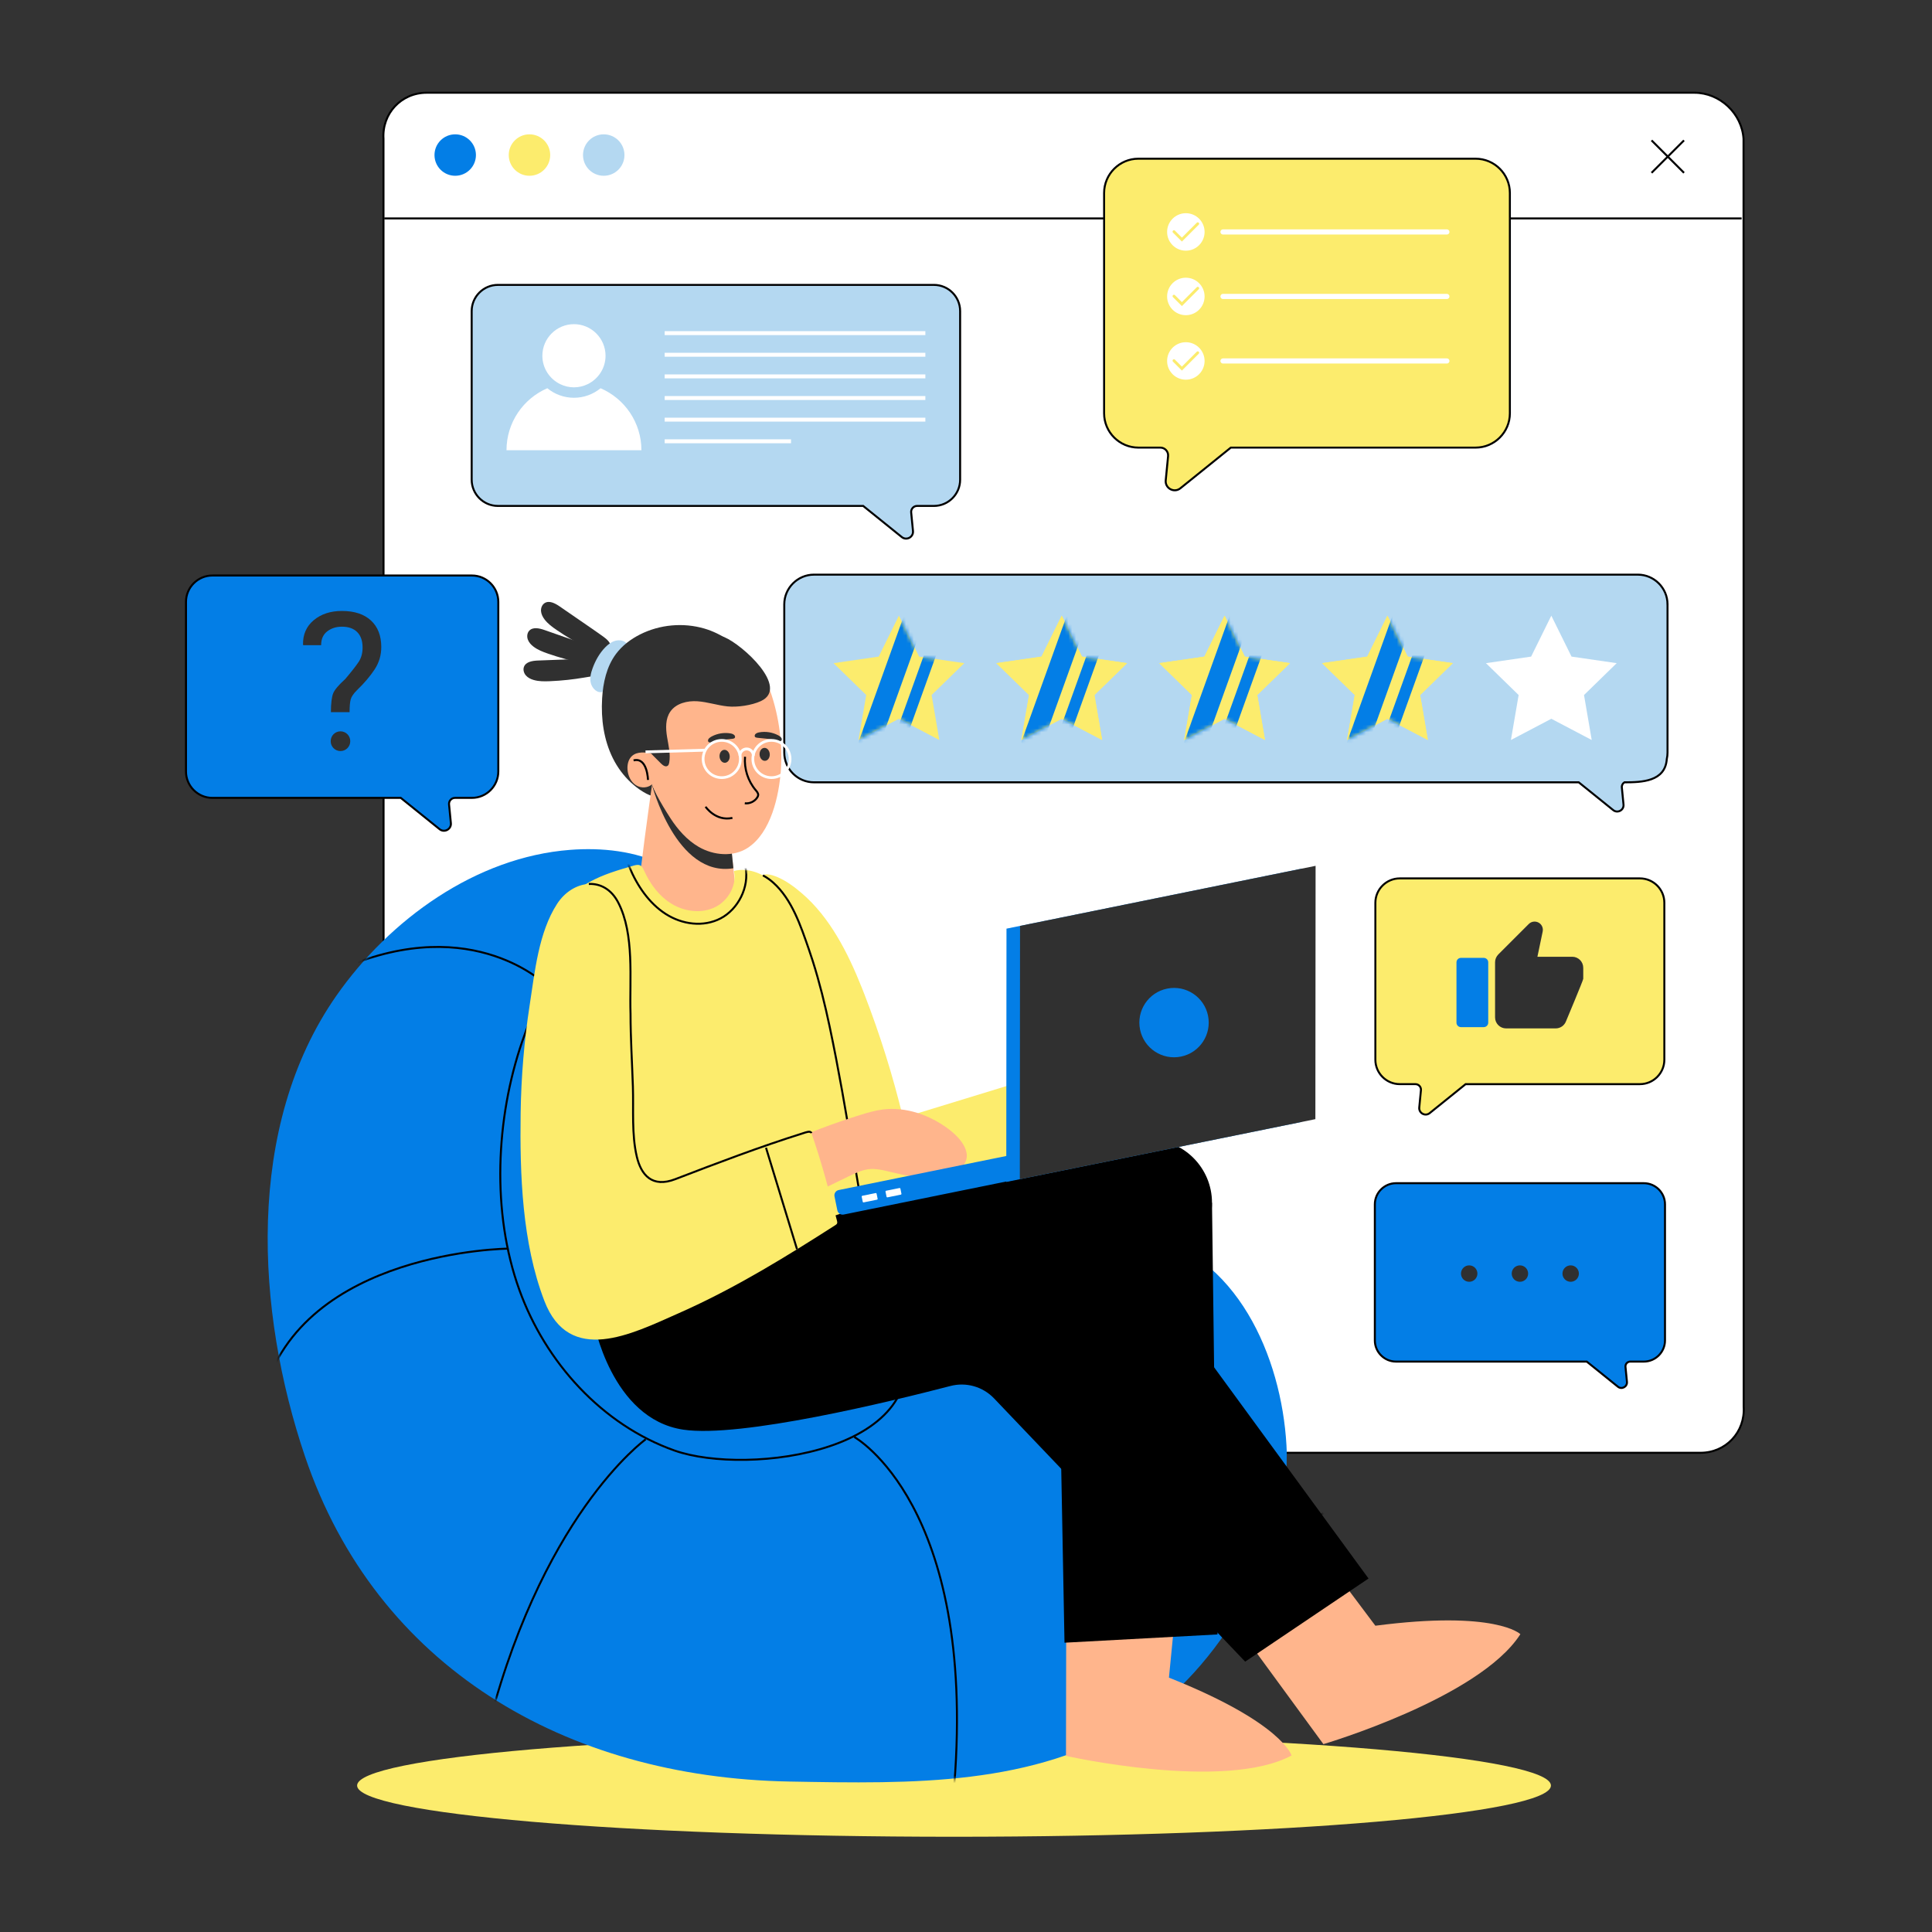 <svg width="500" height="500" viewBox="0 0 500 500" fill="none" xmlns="http://www.w3.org/2000/svg">
<rect x="0" y="0" width="500" height="500" fill="#333333" stroke="none"/>
<path d="M440.094 375.979H111.977C105.415 375.979 99.703 370.611 99.285 364.048L99.247 35.931C98.829 29.369 103.855 24 110.418 24H438.535C445.097 24 450.808 29.369 451.226 35.931L451.265 364.048C451.683 370.61 446.656 375.979 440.094 375.979Z" fill="white" stroke="black" stroke-width="0.516" stroke-miterlimit="10"/>
<path d="M99.445 56.528H450.731" stroke="black" stroke-width="0.516" stroke-miterlimit="10"/>
<path d="M427.418 36.33L435.82 44.732" stroke="black" stroke-width="0.516" stroke-miterlimit="10"/>
<path d="M427.418 44.732L435.82 36.33" stroke="black" stroke-width="0.516" stroke-miterlimit="10"/>
<path d="M123.172 40.127C123.172 37.164 120.77 34.764 117.809 34.764C114.846 34.764 112.445 37.164 112.445 40.127C112.445 43.09 114.846 45.49 117.809 45.49C120.771 45.49 123.172 43.088 123.172 40.127Z" fill="#037EE6"/>
<path d="M142.391 40.127C142.391 37.164 139.989 34.764 137.027 34.764C134.065 34.764 131.664 37.164 131.664 40.127C131.664 43.09 134.065 45.49 137.027 45.49C139.99 45.49 142.391 43.088 142.391 40.127Z" fill="#FCEC6D"/>
<path d="M161.609 40.127C161.609 37.164 159.209 34.764 156.246 34.764C153.284 34.764 150.883 37.164 150.883 40.127C150.883 43.09 153.285 45.49 156.246 45.49C159.209 45.49 161.609 43.088 161.609 40.127Z" fill="#B4D8F1"/>
<path d="M431.551 156.405C431.551 152.177 428.092 148.718 423.864 148.718H210.656C206.428 148.718 202.969 152.177 202.969 156.405V194.777C202.969 199.004 206.428 202.464 210.656 202.464H408.578L417.494 209.653C418.628 210.568 420.305 209.664 420.163 208.213L419.732 203.798C419.678 203.241 419.956 202.739 420.395 202.464C424.865 202.464 430.954 202.295 431.365 196.437C431.484 195.901 431.552 195.346 431.552 194.777V156.405H431.551Z" fill="#B4D8F1" stroke="black" stroke-width="0.516" stroke-miterlimit="10"/>
<path d="M232.637 159.333L237.865 169.927L249.557 171.626L241.097 179.872L243.094 191.514L232.637 186.017L222.18 191.514L224.178 179.872L215.719 171.626L227.409 169.927L232.637 159.333Z" fill="#FCEC6D"/>
<mask id="mask0_278_1046" style="mask-type:luminance" maskUnits="userSpaceOnUse" x="215" y="159" width="35" height="33">
<path d="M232.633 159.333L237.862 169.927L249.553 171.626L241.093 179.872L243.09 191.514L232.633 186.017L222.177 191.514L224.175 179.872L215.715 171.626L227.405 169.927L232.633 159.333Z" fill="white"/>
</mask>
<g mask="url(#mask0_278_1046)">
<path d="M239.895 158.699L234.82 156.874L222.107 192.216L227.181 194.042L239.895 158.699Z" fill="#037EE6"/>
<path d="M245.697 160.033L242.895 159.025L230.181 194.368L232.983 195.376L245.697 160.033Z" fill="#037EE6"/>
</g>
<path d="M274.779 159.333L280.007 169.927L291.697 171.626L283.237 179.872L285.234 191.514L274.779 186.017L264.322 191.514L266.319 179.872L257.859 171.626L269.55 169.927L274.779 159.333Z" fill="#FCEC6D"/>
<path d="M274.775 159.333L280.003 169.927L291.693 171.626L283.234 179.872L285.231 191.514L274.775 186.017L264.318 191.514L266.315 179.872L257.855 171.626L269.547 169.927L274.775 159.333Z" fill="#FCEC6D"/>
<mask id="mask1_278_1046" style="mask-type:luminance" maskUnits="userSpaceOnUse" x="257" y="159" width="35" height="33">
<path d="M274.775 159.333L280.003 169.927L291.693 171.626L283.234 179.872L285.231 191.514L274.775 186.017L264.318 191.514L266.315 179.872L257.855 171.626L269.547 169.927L274.775 159.333Z" fill="white"/>
</mask>
<g mask="url(#mask1_278_1046)">
<path d="M282.036 158.698L276.961 156.873L264.247 192.215L269.322 194.041L282.036 158.698Z" fill="#037EE6"/>
<path d="M287.837 160.031L285.035 159.023L272.322 194.366L275.124 195.374L287.837 160.031Z" fill="#037EE6"/>
</g>
<path d="M316.922 159.333L322.151 169.927L333.842 171.626L325.382 179.872L327.379 191.514L316.922 186.017L306.466 191.514L308.463 179.872L300.004 171.626L311.694 169.927L316.922 159.333Z" fill="#FCEC6D"/>
<path d="M316.922 159.333L322.151 169.927L333.842 171.626L325.382 179.872L327.379 191.514L316.922 186.017L306.466 191.514L308.463 179.872L300.004 171.626L311.694 169.927L316.922 159.333Z" fill="#FCEC6D"/>
<mask id="mask2_278_1046" style="mask-type:luminance" maskUnits="userSpaceOnUse" x="300" y="159" width="34" height="33">
<path d="M316.922 159.333L322.151 169.927L333.842 171.626L325.382 179.872L327.379 191.514L316.922 186.017L306.466 191.514L308.463 179.872L300.004 171.626L311.694 169.927L316.922 159.333Z" fill="white"/>
</mask>
<g mask="url(#mask2_278_1046)">
<path d="M324.188 158.696L319.113 156.87L306.4 192.213L311.474 194.038L324.188 158.696Z" fill="#037EE6"/>
<path d="M329.986 160.031L327.184 159.023L314.47 194.366L317.272 195.374L329.986 160.031Z" fill="#037EE6"/>
</g>
<path d="M359.072 159.333L364.3 169.927L375.99 171.626L367.53 179.872L369.527 191.514L359.072 186.017L348.615 191.514L350.612 179.872L342.152 171.626L353.843 169.927L359.072 159.333Z" fill="#FCEC6D"/>
<path d="M359.072 159.333L364.3 169.927L375.99 171.626L367.53 179.872L369.527 191.514L359.072 186.017L348.615 191.514L350.612 179.872L342.152 171.626L353.843 169.927L359.072 159.333Z" fill="#FCEC6D"/>
<mask id="mask3_278_1046" style="mask-type:luminance" maskUnits="userSpaceOnUse" x="342" y="159" width="34" height="33">
<path d="M359.072 159.333L364.3 169.927L375.99 171.626L367.53 179.872L369.527 191.514L359.072 186.017L348.615 191.514L350.612 179.872L342.152 171.626L353.843 169.927L359.072 159.333Z" fill="white"/>
</mask>
<g mask="url(#mask3_278_1046)">
<path d="M366.336 158.695L361.262 156.869L348.548 192.212L353.623 194.037L366.336 158.695Z" fill="#037EE6"/>
<path d="M372.134 160.029L369.332 159.021L356.618 194.363L359.421 195.371L372.134 160.029Z" fill="#037EE6"/>
</g>
<path d="M401.481 159.333L406.709 169.927L418.4 171.626L409.941 179.872L411.938 191.514L401.481 186.017L391.025 191.514L393.022 179.872L384.562 171.626L396.252 169.927L401.481 159.333Z" fill="white"/>
<path d="M128.855 73.731H241.697C245.429 73.731 248.481 76.783 248.481 80.515V124.15C248.481 127.881 245.429 130.934 241.697 130.934H237.344C236.435 130.934 235.722 131.719 235.811 132.624L236.28 137.423C236.434 139 234.612 139.983 233.379 138.989L223.391 130.934H128.855C125.123 130.934 122.07 127.881 122.07 124.15V80.514C122.07 76.783 125.123 73.731 128.855 73.731Z" fill="#B4D8F1" stroke="black" stroke-width="0.516" stroke-miterlimit="10"/>
<path d="M155.427 100.476C153.55 102.016 151.152 102.943 148.54 102.943C145.929 102.943 143.53 102.017 141.654 100.476C135.437 103.148 131.082 109.325 131.082 116.521H165.998C165.998 109.325 161.643 103.149 155.427 100.476Z" fill="white"/>
<path d="M144.996 99.424C146.07 99.943 147.268 100.243 148.539 100.243C149.809 100.243 151.008 99.943 152.082 99.424C154.817 98.101 156.714 95.305 156.714 92.069C156.714 87.561 153.047 83.894 148.539 83.894C144.031 83.894 140.363 87.561 140.363 92.069C140.363 95.306 142.259 98.101 144.996 99.424Z" fill="white"/>
<path d="M239.482 85.705H172.016V86.724H239.482V85.705Z" fill="white"/>
<path d="M239.482 91.302H172.016V92.322H239.482V91.302Z" fill="white"/>
<path d="M239.482 96.9H172.016V97.92H239.482V96.9Z" fill="white"/>
<path d="M239.482 102.499H172.016V103.518H239.482V102.499Z" fill="white"/>
<path d="M239.482 108.096H172.016V109.115H239.482V108.096Z" fill="white"/>
<path d="M204.717 113.693H172.016V114.713H204.717V113.693Z" fill="white"/>
<path d="M361.284 306.209H425.425C428.437 306.209 430.9 308.674 430.9 311.685V346.904C430.9 349.916 428.436 352.379 425.425 352.379H421.912C421.178 352.379 420.603 353.012 420.674 353.743L421.053 357.617C421.177 358.89 419.706 359.684 418.711 358.88L410.65 352.379H361.284C358.272 352.379 355.809 349.915 355.809 346.904V311.685C355.809 308.673 358.273 306.209 361.284 306.209Z" fill="#037EE6" stroke="black" stroke-width="0.516" stroke-miterlimit="10"/>
<path d="M406.489 331.725C407.662 331.725 408.614 330.774 408.614 329.6C408.614 328.426 407.662 327.475 406.489 327.475C405.315 327.475 404.363 328.426 404.363 329.6C404.363 330.774 405.315 331.725 406.489 331.725Z" fill="#303030"/>
<path d="M393.356 331.725C394.53 331.725 395.481 330.774 395.481 329.6C395.481 328.426 394.53 327.475 393.356 327.475C392.182 327.475 391.23 328.426 391.23 329.6C391.23 330.774 392.182 331.725 393.356 331.725Z" fill="#303030"/>
<path d="M380.227 331.725C381.401 331.725 382.352 330.774 382.352 329.6C382.352 328.426 381.401 327.475 380.227 327.475C379.053 327.475 378.102 328.426 378.102 329.6C378.102 330.774 379.053 331.725 380.227 331.725Z" fill="#303030"/>
<path d="M424.416 227.329H362.26C358.787 227.329 355.945 230.17 355.945 233.643V274.26C355.945 277.733 358.787 280.574 362.26 280.574H366.311C367.158 280.574 367.82 281.304 367.738 282.148L367.303 286.616C367.16 288.084 368.855 288.999 370.003 288.073L379.3 280.576H424.416C427.889 280.576 430.731 277.734 430.731 274.261V233.643C430.731 230.17 427.889 227.329 424.416 227.329Z" fill="#FCEC6D" stroke="black" stroke-width="0.516" stroke-miterlimit="10"/>
<path d="M383.998 265.821H378.089C377.454 265.821 376.934 265.301 376.934 264.666V249.052C376.934 248.417 377.454 247.897 378.089 247.897H383.998C384.633 247.897 385.153 248.417 385.153 249.052V264.666C385.153 265.301 384.633 265.821 383.998 265.821Z" fill="#037EE6"/>
<path d="M409.742 250.46C409.742 248.884 408.466 247.607 406.889 247.607H397.882L399.244 241.088C399.272 240.946 399.294 240.796 399.294 240.638C399.294 240.047 399.052 239.512 398.667 239.126C397.826 238.295 396.472 238.297 395.636 239.134L387.756 247.014C387.242 247.536 386.922 248.249 386.922 249.032V263.296C386.922 264.872 388.199 266.149 389.775 266.149H402.612C403.796 266.149 404.809 265.429 405.237 264.409C405.237 264.409 409.744 253.676 409.744 253.312V250.58L409.73 250.566L409.742 250.46Z" fill="#303030"/>
<path d="M381.888 41.073H294.609C289.732 41.073 285.742 45.063 285.742 49.94V106.972C285.742 111.849 289.732 115.839 294.609 115.839H300.298C301.488 115.839 302.417 116.864 302.302 118.047L301.689 124.32C301.489 126.381 303.87 127.666 305.482 126.366L318.535 115.838H381.887C386.764 115.838 390.754 111.847 390.754 106.971V49.941C390.755 45.063 386.765 41.073 381.888 41.073Z" fill="#FCEC6D" stroke="black" stroke-width="0.516" stroke-miterlimit="10"/>
<path d="M306.897 64.876C309.575 64.876 311.746 62.705 311.746 60.026C311.746 57.348 309.575 55.176 306.897 55.176C304.218 55.176 302.047 57.348 302.047 60.026C302.047 62.705 304.218 64.876 306.897 64.876Z" fill="white"/>
<path d="M305.872 62.516L303.563 60.207C303.422 60.066 303.422 59.837 303.563 59.696C303.705 59.554 303.933 59.554 304.075 59.696L305.872 61.493L309.722 57.644C309.864 57.503 310.092 57.503 310.233 57.644C310.375 57.786 310.375 58.015 310.233 58.157L305.872 62.516Z" fill="#FCEC6D"/>
<path d="M316.512 60.026H374.45" stroke="white" stroke-width="1.331" stroke-miterlimit="10" stroke-linecap="round"/>
<path d="M306.897 81.57C309.575 81.57 311.746 79.399 311.746 76.72C311.746 74.042 309.575 71.871 306.897 71.871C304.218 71.871 302.047 74.042 302.047 76.72C302.047 79.399 304.218 81.57 306.897 81.57Z" fill="white"/>
<path d="M305.872 79.21L303.563 76.902C303.422 76.76 303.422 76.531 303.563 76.39C303.705 76.249 303.933 76.249 304.075 76.39L305.872 78.188L309.722 74.339C309.864 74.197 310.092 74.197 310.233 74.339C310.375 74.48 310.375 74.709 310.233 74.85L305.872 79.21Z" fill="#FCEC6D"/>
<path d="M316.512 76.72H374.45" stroke="white" stroke-width="1.331" stroke-miterlimit="10" stroke-linecap="round"/>
<path d="M306.897 98.264C309.575 98.264 311.746 96.093 311.746 93.414C311.746 90.736 309.575 88.564 306.897 88.564C304.218 88.564 302.047 90.736 302.047 93.414C302.047 96.093 304.218 98.264 306.897 98.264Z" fill="white"/>
<path d="M305.872 95.904L303.563 93.596C303.422 93.454 303.422 93.225 303.563 93.084C303.705 92.943 303.933 92.943 304.075 93.084L305.872 94.882L309.722 91.032C309.864 90.891 310.092 90.891 310.233 91.032C310.375 91.174 310.375 91.403 310.233 91.545L305.872 95.904Z" fill="#FCEC6D"/>
<path d="M316.512 93.415H374.45" stroke="white" stroke-width="1.331" stroke-miterlimit="10" stroke-linecap="round"/>
<path d="M54.958 148.943H122.135C125.889 148.943 128.96 152.014 128.96 155.768V199.665C128.96 203.419 125.889 206.49 122.135 206.49H117.757C116.842 206.49 116.126 207.279 116.214 208.189L116.685 213.018C116.84 214.605 115.007 215.594 113.766 214.593L103.719 206.49H54.958C51.204 206.49 48.133 203.419 48.133 199.665V155.768C48.133 152.014 51.204 148.943 54.958 148.943Z" fill="#037EE6" stroke="black" stroke-width="0.516" stroke-miterlimit="10"/>
<path d="M85.635 184.308C85.652 181.935 85.856 180.29 86.25 179.373C86.643 178.457 87.674 177.245 89.344 175.739C90.965 173.824 92.118 172.352 92.806 171.32C93.493 170.289 93.837 169.045 93.837 167.589C93.837 165.854 93.374 164.52 92.449 163.587C91.525 162.654 90.202 162.188 88.485 162.188C86.995 162.188 85.726 162.593 84.679 163.404C83.632 164.215 83.108 165.405 83.108 166.976H78.493L78.42 166.829C78.369 164.194 79.299 162.083 81.206 160.495C83.113 158.907 85.54 158.113 88.486 158.113C91.711 158.113 94.214 158.936 95.998 160.58C97.782 162.225 98.674 164.521 98.674 167.468C98.674 169.579 98.097 171.511 96.942 173.262C95.789 175.014 94.262 176.806 92.364 178.639C91.479 179.522 90.943 180.317 90.755 181.02C90.567 181.724 90.472 182.82 90.472 184.309L85.635 184.308ZM88.115 194.374C86.718 194.374 85.586 193.242 85.586 191.845V191.796C85.586 190.399 86.718 189.267 88.115 189.267C89.512 189.267 90.644 190.399 90.644 191.796V191.845C90.644 193.242 89.512 194.374 88.115 194.374Z" fill="#303030"/>
<path d="M246.901 475.351C332.219 475.351 401.383 469.417 401.383 462.096C401.383 454.775 332.219 448.84 246.901 448.84C161.582 448.84 92.418 454.775 92.418 462.096C92.418 469.417 161.582 475.351 246.901 475.351Z" fill="#FCEC6D"/>
<path d="M147.54 219.944C123.17 221.815 100.821 237.976 87.045 257.7C63.377 291.589 66.214 339.379 78.947 376.965C97.359 431.313 146.201 460.009 204.264 461.06C236.577 461.645 267.173 462.233 294.001 445.666C314.649 432.916 334.456 400.922 332.935 374.023C331.644 351.186 320.138 324.329 295.374 319.295C292.059 318.621 288.635 318.653 285.282 318.217C278.98 317.398 273.754 319.733 268.02 322.204C261.457 325.032 255.037 328.186 248.43 330.918C236.408 335.891 223.135 339.469 210.448 336.588C203.216 334.947 196.197 330.927 192.584 324.45C188.085 316.383 189.635 306.483 190.313 297.271C191.464 281.647 189.647 265.823 185.081 250.841C183.235 244.784 180.849 238.917 178.946 232.877C177.658 228.786 175.73 225.905 171.816 223.926C164.451 220.201 155.671 219.321 147.54 219.944Z" fill="#037EE6"/>
<mask id="mask4_278_1046" style="mask-type:luminance" maskUnits="userSpaceOnUse" x="69" y="219" width="274" height="243">
<path d="M147.544 219.944C123.174 221.814 100.824 237.976 87.049 257.7C63.381 291.589 66.218 339.378 78.951 376.964C97.363 431.313 149.945 462.306 208.003 461.08C240.562 460.392 266.24 463.431 293.069 446.864C311.284 435.616 335.656 400.776 340.805 378.912C345.721 358.04 339.249 334.952 321.918 321.602C311.611 313.662 297.201 313.146 284.588 316.337C271.975 319.528 260.458 325.944 248.435 330.916C236.413 335.889 223.14 339.467 210.453 336.587C203.221 334.945 196.202 330.925 192.589 324.448C188.09 316.381 189.64 306.482 190.318 297.269C191.469 281.646 189.652 265.821 185.086 250.84C183.24 244.783 180.854 238.916 178.951 232.876C177.663 228.784 175.735 225.904 171.821 223.924C164.455 220.2 155.674 219.32 147.544 219.944Z" fill="white"/>
</mask>
<g mask="url(#mask4_278_1046)">
<path d="M135.139 269.549C128.289 289.529 127.183 313.794 134.407 333.822C141.164 352.556 155.806 368.754 174.58 375.402C193.392 382.063 243.33 375.853 233.305 344.982C232.005 340.98 229.344 337.591 226.775 334.259C206.457 307.902 188.867 279.444 174.378 249.486C172.658 245.929 170.886 242.227 167.822 239.731C165.344 237.714 161.904 236.781 158.814 237.767C156.107 238.632 153.736 240.925 151.684 242.807C146.687 247.389 142.717 253.005 139.611 259.009C137.886 262.34 136.398 265.873 135.139 269.549Z" stroke="black" stroke-width="0.516" stroke-miterlimit="10"/>
<path d="M221.078 371.888C221.078 371.888 252.635 389.382 246.987 461.769" stroke="black" stroke-width="0.516" stroke-miterlimit="10"/>
<path d="M131.615 323.146C131.615 323.146 78.359 323.541 68.102 361.018" stroke="black" stroke-width="0.516" stroke-miterlimit="10"/>
<path d="M167.107 372.492C167.107 372.492 139.28 392.406 125.34 451.17" stroke="black" stroke-width="0.516" stroke-miterlimit="10"/>
<path d="M141.549 255.09C141.549 255.09 122.659 236.057 88.988 250.446" stroke="black" stroke-width="0.516" stroke-miterlimit="10"/>
</g>
<path d="M275.93 422.97L275.875 454.425C275.875 454.425 316.911 463.642 334.258 454.321C334.258 454.321 331.831 445.815 302.52 434.172L304.181 417.207L275.93 422.97Z" fill="#FFB58C"/>
<path d="M297.252 327.69C306.317 327.69 313.665 320.342 313.665 311.278C313.665 302.213 306.317 294.865 297.252 294.865C288.188 294.865 280.84 302.213 280.84 311.278C280.84 320.342 288.188 327.69 297.252 327.69Z" fill="black"/>
<path d="M313.665 311.278L315.093 422.99L275.492 425.131L273.352 311.278" fill="black"/>
<path d="M293.676 295.222L267.281 302.715L270.493 318.415L295.468 323.053L293.676 295.222Z" fill="black"/>
<path d="M144.083 163.057C142.927 162.268 141.778 161.426 140.932 160.313C140.452 159.68 140.07 158.942 140.014 158.149C139.958 157.357 140.278 156.506 140.948 156.08C142.136 155.32 143.67 156.137 144.832 156.936C147.121 158.512 149.409 160.088 151.697 161.662C153.145 162.659 154.592 163.655 156.02 164.679C156.994 165.378 158.348 166.431 157.993 167.807C157.674 169.046 156.695 169.551 155.485 169.268C154.172 168.962 152.909 168.203 151.716 167.593C150.475 166.958 149.253 166.286 148.052 165.578C146.702 164.783 145.377 163.941 144.083 163.057Z" fill="#303030"/>
<path d="M141.806 169.154C140.485 168.695 139.155 168.186 138.046 167.332C137.416 166.847 136.854 166.236 136.592 165.486C136.33 164.735 136.417 163.832 136.95 163.243C137.898 162.198 139.592 162.584 140.923 163.05C143.544 163.969 146.167 164.889 148.788 165.808C150.446 166.39 152.104 166.971 153.75 167.585C154.873 168.004 156.457 168.664 156.475 170.085C156.492 171.365 155.68 172.109 154.439 172.155C153.091 172.204 151.674 171.803 150.363 171.527C148.999 171.24 147.643 170.913 146.298 170.545C144.786 170.133 143.288 169.668 141.806 169.154Z" fill="#303030"/>
<path d="M142.286 176.296C140.888 176.353 139.465 176.366 138.119 175.979C137.356 175.759 136.608 175.395 136.089 174.794C135.57 174.192 135.32 173.319 135.601 172.577C136.1 171.258 137.819 170.995 139.228 170.942C142.004 170.836 144.781 170.732 147.557 170.627C149.312 170.56 151.068 170.494 152.825 170.462C154.024 170.44 155.739 170.475 156.277 171.79C156.76 172.974 156.278 173.965 155.14 174.46C153.904 175 152.437 175.145 151.116 175.369C149.741 175.602 148.361 175.794 146.975 175.944C145.417 176.114 143.851 176.231 142.286 176.296Z" fill="#303030"/>
<path d="M152.902 176.78C152.583 175.485 152.925 174.121 153.388 172.872C154.119 170.897 155.173 169.016 156.649 167.514C157.33 166.82 158.118 166.2 159.04 165.895C159.963 165.59 161.039 165.64 161.833 166.199C161.967 166.294 162.096 166.406 162.16 166.556C162.325 166.94 162.016 167.35 161.737 167.662C160.214 169.367 158.984 171.332 158.102 173.441C157.652 174.516 157.312 175.622 157.032 176.753C156.821 177.601 156.53 179.156 155.386 179.141C154.165 179.125 153.171 177.871 152.902 176.78Z" fill="#B4D8F1"/>
<path d="M158.633 196.278C156.256 191.524 155.511 186.072 155.827 180.767C156.068 176.697 156.975 172.524 159.407 169.252C161.021 167.08 163.241 165.403 165.658 164.187C170.748 161.622 176.818 161.069 182.288 162.669C190.93 165.198 199.264 174.118 196.983 183.674C191.044 179.771 183.756 177.963 176.68 178.64C175.081 178.793 173.413 179.105 172.175 180.128C171.08 181.035 170.457 182.402 170.126 183.784C169.51 186.355 169.794 189.028 170.266 191.598C170.752 194.243 171.46 196.857 171.721 199.54C171.847 200.834 171.864 202.146 171.671 203.435C171.524 204.416 171.297 205.593 170.234 205.958C169.256 206.295 168.124 205.834 167.262 205.385C166.113 204.787 165.036 204.028 164.045 203.196C162.036 201.508 160.359 199.431 159.085 197.139C158.93 196.855 158.778 196.567 158.633 196.278Z" fill="#303030"/>
<path d="M169.209 199.802C169.209 199.802 167.157 213.926 165.605 226.775C165.235 229.836 166.787 236.118 169.783 236.847L177.936 239.807C190.378 238.352 190.549 232.98 190.298 229.473L188.76 214.641L169.209 199.802Z" fill="#FFB58C"/>
<path d="M189.083 217.776C185.412 219.564 181.136 217.926 177.885 215.457C174.864 213.164 170.072 206.457 168.691 202.975C168.691 202.975 174.905 227.13 189.8 224.705L189.083 217.776Z" fill="#303030"/>
<path d="M198.754 177.272C201.433 184.135 202.598 191.862 202.088 199.264C201.63 205.908 199.547 215.499 193.507 219.427C189.772 221.855 184.668 221.404 180.815 219.167C177.776 217.403 175.419 214.691 173.52 211.776C172.938 210.881 168.24 203.541 169.003 202.769C167.838 203.95 165.956 204.103 164.569 203.202C163.232 202.334 162.508 200.725 162.397 199.135C162.309 197.868 162.617 196.495 163.56 195.647C164.909 194.434 166.979 194.686 168.764 195.013C166.538 189.852 165.182 178.631 168.516 174.105C171.85 169.58 177.67 167.02 183.258 167.616C185.686 167.875 187.991 168.687 190.332 169.332C192.505 169.933 194.744 170.298 196.095 172.226C197.192 173.797 198.06 175.496 198.754 177.272Z" fill="#FFB58C"/>
<path d="M167.697 201.849C167.697 201.849 167.568 195.871 163.969 196.788" stroke="black" stroke-width="0.516" stroke-miterlimit="10"/>
<path d="M182.598 208.785C182.598 208.785 185.206 212.643 189.55 211.674" stroke="black" stroke-width="0.516" stroke-miterlimit="10"/>
<path d="M192.814 195.849C192.552 198.943 193.57 202.126 195.578 204.494C195.896 204.869 196.26 205.289 196.214 205.779C196.194 205.99 196.097 206.186 195.984 206.366C195.314 207.431 193.998 208.05 192.75 207.888" stroke="black" stroke-width="0.516" stroke-miterlimit="10"/>
<path d="M196.579 195.316C196.642 196.242 197.282 196.952 198.01 196.902C198.737 196.853 199.276 196.063 199.213 195.137C199.15 194.211 198.509 193.501 197.782 193.55C197.055 193.601 196.517 194.391 196.579 195.316Z" fill="#303030"/>
<path d="M186.216 195.821C186.278 196.747 186.919 197.457 187.647 197.408C188.374 197.358 188.913 196.568 188.849 195.642C188.787 194.716 188.146 194.006 187.418 194.056C186.692 194.105 186.153 194.895 186.216 195.821Z" fill="#303030"/>
<path d="M195.969 190.933C195.734 190.905 195.464 190.85 195.355 190.64C195.292 190.521 195.299 190.375 195.342 190.247C195.497 189.8 196.024 189.613 196.491 189.53C198.125 189.237 199.853 189.498 201.329 190.258C201.733 190.467 202.376 190.857 202.326 191.397C202.287 191.838 201.749 191.889 201.418 191.786C200.283 191.434 199.151 191.245 197.968 191.131C197.302 191.066 196.634 191.013 195.969 190.933Z" fill="#303030"/>
<path d="M189.583 191.201C189.818 191.17 190.086 191.113 190.194 190.903C190.255 190.783 190.247 190.637 190.202 190.51C190.041 190.063 189.514 189.882 189.046 189.803C187.409 189.527 185.684 189.803 184.216 190.579C183.815 190.791 183.176 191.188 183.23 191.727C183.274 192.168 183.811 192.212 184.142 192.106C185.273 191.743 186.404 191.543 187.585 191.417C188.251 191.347 188.918 191.288 189.583 191.201Z" fill="#303030"/>
<path d="M172.814 198.171C173.056 197.983 173.141 197.66 173.195 197.358C173.588 195.151 172.991 192.907 172.631 190.694C172.271 188.48 172.196 186.038 173.462 184.188C174.949 182.017 177.877 181.31 180.503 181.488C183.128 181.667 185.662 182.544 188.28 182.816C190.846 183.083 194.519 182.541 196.889 181.456C204.432 178.003 192.151 166.838 187.498 164.914C185.195 163.961 186.22 165.825 183.74 165.973C182.491 166.047 181.249 166.247 180.038 166.556C179.482 166.699 178.904 166.969 178.332 167.014C177.785 167.058 177.36 167.23 176.862 167.473C176.321 167.735 175.793 168.026 175.274 168.33C172.891 169.723 170.634 171.333 168.538 173.131C165.421 175.806 162.474 179.428 162.839 183.52C163.079 186.201 164.623 188.674 165.702 191.089C166.516 192.912 167.703 194.229 169.109 195.634C169.751 196.277 170.385 196.93 171.037 197.563C171.453 197.968 172.217 198.639 172.814 198.171Z" fill="#303030"/>
<path d="M191.607 196.433C191.607 193.773 189.45 191.614 186.788 191.614C184.126 191.614 181.969 193.771 181.969 196.433C181.969 199.095 184.126 201.252 186.788 201.252C189.45 201.252 191.607 199.094 191.607 196.433Z" stroke="white" stroke-width="0.699" stroke-miterlimit="10"/>
<path d="M204.474 196.433C204.474 193.773 202.317 191.614 199.655 191.614C196.993 191.614 194.836 193.771 194.836 196.433C194.836 199.095 196.993 201.252 199.655 201.252C202.316 201.252 204.474 199.094 204.474 196.433Z" stroke="white" stroke-width="0.699" stroke-miterlimit="10"/>
<path d="M191.496 195.563C191.496 194.606 192.273 193.828 193.232 193.828C194.19 193.828 194.967 194.604 194.967 195.563" stroke="white" stroke-width="0.738" stroke-miterlimit="10"/>
<path d="M182.537 194.145C182.272 194.145 167.059 194.587 167.059 194.587" stroke="white" stroke-width="0.738" stroke-miterlimit="10"/>
<path d="M223.694 257.284C227.732 267.709 231.078 278.402 233.705 289.268C244.024 286.109 254.342 282.949 264.66 279.79C266.129 287.314 267.597 294.838 269.065 302.361C254.238 310.542 238.872 317.748 223.101 323.916C221.055 324.715 218.722 325.493 216.734 324.559C214.389 323.456 213.649 320.54 213.177 317.992C209.424 297.688 205.672 277.385 201.919 257.08C200.849 251.289 199.77 245.481 198.069 239.835C197.323 237.361 196.14 234.948 195.648 232.41C195.339 230.815 195.181 228.731 196.192 227.333C197.42 225.634 199.691 226.342 201.293 227.032C203.54 228 205.609 229.551 207.461 231.13C211.137 234.263 214.118 238.133 216.6 242.258C219.151 246.496 221.201 251.02 223.034 255.609C223.257 256.167 223.477 256.725 223.694 257.284Z" fill="#FCEC6D"/>
<path d="M210.34 248.724C210.015 247.701 209.677 246.681 209.325 245.665C207.254 239.692 204.967 232.748 200.105 228.413C197.356 225.963 193.501 224.502 189.931 225.403C190.76 229.139 188.431 233.164 184.978 234.817C181.527 236.469 177.278 235.946 173.982 234.002C170.686 232.057 168.274 228.847 166.707 225.355C166.465 224.814 166.198 224.221 165.664 223.964C165.135 223.711 164.511 223.869 163.948 224.031C160.032 225.159 156.077 226.303 152.518 228.287C143.265 233.445 141.149 243.672 142.918 253.502C143.911 259.022 145.906 264.302 147.661 269.629C154.121 289.232 157.396 309.713 160.98 330.04C161.086 330.644 161.213 331.29 161.647 331.724C162.022 332.099 162.561 332.251 163.075 332.381C183.156 337.491 205.28 333.981 222.793 322.908C223.363 322.547 223.959 322.144 224.227 321.524C224.49 320.916 224.384 320.22 224.274 319.567C223.123 312.739 221.973 305.912 220.823 299.083C218.939 287.905 217.055 276.723 214.699 265.634C213.488 259.939 212.102 254.274 210.34 248.724Z" fill="#FCEC6D"/>
<mask id="mask5_278_1046" style="mask-type:luminance" maskUnits="userSpaceOnUse" x="142" y="223" width="83" height="112">
<path d="M210.34 248.724C210.015 247.701 209.677 246.681 209.325 245.665C207.254 239.692 204.967 232.748 200.105 228.413C197.356 225.963 193.501 224.502 189.931 225.403C190.76 229.139 188.431 233.164 184.978 234.817C181.527 236.469 177.278 235.946 173.982 234.002C170.686 232.057 168.274 228.847 166.707 225.355C166.465 224.814 166.198 224.221 165.664 223.964C165.135 223.711 164.511 223.869 163.948 224.031C160.032 225.159 156.077 226.303 152.518 228.287C143.265 233.445 141.149 243.672 142.918 253.502C143.911 259.022 145.906 264.302 147.661 269.629C154.121 289.232 157.396 309.713 160.98 330.04C161.086 330.644 161.213 331.29 161.647 331.724C162.022 332.099 162.561 332.251 163.075 332.381C183.156 337.491 205.28 333.981 222.793 322.908C223.363 322.547 223.959 322.144 224.227 321.524C224.49 320.916 224.384 320.22 224.274 319.567C223.123 312.739 221.973 305.912 220.823 299.083C218.939 287.905 217.055 276.723 214.699 265.634C213.488 259.939 212.102 254.274 210.34 248.724Z" fill="white"/>
</mask>
<g mask="url(#mask5_278_1046)">
<path d="M192.923 224.337C193.997 229.629 190.979 235.33 186.507 237.671C182.035 240.011 176.531 239.269 172.26 236.516C167.99 233.762 164.866 229.215 162.836 224.27C162.522 223.504 162.177 222.663 161.484 222.299" stroke="black" stroke-width="0.516" stroke-miterlimit="10"/>
</g>
<path d="M142.918 253.502C143.911 259.022 145.906 264.302 147.661 269.629C154.121 289.232 157.396 309.714 160.98 330.04C161.086 330.645 161.213 331.29 161.647 331.724C162.022 332.099 162.561 332.251 163.075 332.381C183.156 337.491 205.28 333.981 222.793 322.908C223.363 322.547 223.959 322.144 224.227 321.524C224.49 320.916 224.384 320.22 224.274 319.567C223.123 312.739 221.973 305.912 220.823 299.084C218.939 287.905 217.055 276.723 214.699 265.634C213.49 259.941 212.103 254.274 210.341 248.726C210.016 247.702 209.678 246.683 209.326 245.667C207.255 239.693 204.968 232.749 200.106 228.415C199.303 227.699 198.405 227.067 197.448 226.554" stroke="black" stroke-width="0.516" stroke-miterlimit="10"/>
<path d="M323.73 425.739L342.495 451.383C342.495 451.383 382.84 439.499 393.473 422.923C393.473 422.923 387.218 416.668 355.944 420.734L345.624 406.974L323.73 425.739Z" fill="#FFB58C"/>
<path d="M153.594 341.887C153.594 341.887 158.106 367.22 176.844 369.996C191.681 372.194 230.469 362.728 245.98 358.69C250.048 357.631 254.364 358.864 257.265 361.905L322.25 430.033L354.176 408.517L276.789 302.673C276.789 302.673 234.799 299.202 153.594 341.887Z" fill="black"/>
<mask id="mask6_278_1046" style="mask-type:luminance" maskUnits="userSpaceOnUse" x="153" y="302" width="202" height="129">
<path d="M153.598 341.887C153.598 341.887 158.11 367.22 176.848 369.996C191.685 372.194 230.473 362.728 245.984 358.69C250.052 357.631 254.368 358.863 257.269 361.905L322.253 430.032L354.18 408.517L276.793 302.672C276.794 302.672 234.803 299.202 153.598 341.887Z" fill="white"/>
</mask>
<g mask="url(#mask6_278_1046)">
<path d="M170.809 315.457C170.809 315.457 167.95 342.586 186.69 345.363C201.527 347.561 235.448 336.875 250.96 332.837C255.027 331.778 259.344 333.01 262.245 336.052L321.991 404.919" stroke="black" stroke-width="0.516" stroke-miterlimit="10"/>
<path d="M305.48 416.586L345.413 389.605" stroke="black" stroke-width="0.516" stroke-miterlimit="10"/>
</g>
<path d="M207.049 310.536C211.278 308.488 215.506 306.439 219.736 304.391C221.465 303.554 223.246 302.701 225.162 302.552C226.567 302.442 227.97 302.719 229.344 303.03C234.829 304.276 241.909 306.426 247.336 303.229C252.876 299.966 249.371 295.121 245.527 292.227C240.719 288.607 234.519 286.371 228.465 287.136C226.51 287.382 224.607 287.938 222.724 288.521C215.681 290.706 208.774 293.333 202.059 296.381C203.123 300.537 204.312 305.197 205.972 309.153C206.343 310.042 206.461 309.774 207.049 310.536Z" fill="#FFB58C"/>
<path d="M164.805 299.351C165.927 304.081 168.773 307.469 174.746 305.172C185.725 300.95 196.683 296.779 207.911 293.25C208.598 293.036 209.752 292.57 209.992 293.248C212.6 300.618 214.58 308.313 216.597 315.866C216.667 316.128 216.734 316.419 216.615 316.662C216.524 316.846 216.342 316.967 216.168 317.078C203.806 325 191.315 332.703 177.942 338.824C177.054 339.231 176.163 339.632 175.269 340.027C163.545 345.211 147.326 353.476 140.868 336.638C135.116 321.642 134.519 303.982 134.741 288.09C134.871 278.712 135.655 269.341 137.085 260.072C138.41 251.487 139.39 241.303 144.183 233.907C148.117 227.835 156.286 226.424 159.988 233.564C164.265 241.813 162.887 253.388 163.179 262.383C163.179 268.655 163.587 274.954 163.791 281.223C163.982 287.117 163.437 293.581 164.805 299.351Z" fill="#FCEC6D"/>
<path d="M152.383 228.769C155.308 228.63 158.182 230.078 159.99 233.565C164.267 241.814 162.889 253.389 163.181 262.384C163.181 268.656 163.589 274.955 163.793 281.225C163.984 287.118 163.44 293.582 164.807 299.352C165.928 304.082 168.774 307.471 174.748 305.173C185.727 300.951 196.685 296.78 207.913 293.252C208.6 293.038 209.753 292.571 209.993 293.249" stroke="black" stroke-width="0.516" stroke-miterlimit="10"/>
<path d="M198.242 297.031L206.263 323.288" stroke="black" stroke-width="0.516" stroke-miterlimit="10"/>
<path d="M296.274 298.485L218.344 314.324C217.594 314.476 216.856 313.987 216.703 313.237L215.969 309.623C215.817 308.874 216.305 308.135 217.056 307.983L294.986 292.144C295.735 291.992 296.474 292.48 296.626 293.23L297.36 296.845C297.513 297.594 297.024 298.333 296.274 298.485Z" fill="#037EE6"/>
<path d="M226.964 310.477L223.519 311.177C223.406 311.2 223.296 311.127 223.273 311.014L223.008 309.712C222.985 309.599 223.059 309.489 223.172 309.465L226.616 308.765C226.729 308.742 226.84 308.816 226.863 308.929L227.127 310.23C227.15 310.343 227.077 310.454 226.964 310.477Z" fill="white"/>
<path d="M233.128 309.172L229.683 309.873C229.57 309.896 229.46 309.822 229.437 309.709L229.172 308.408C229.149 308.295 229.223 308.184 229.336 308.161L232.78 307.461C232.893 307.438 233.004 307.511 233.027 307.624L233.291 308.926C233.315 309.039 233.242 309.149 233.128 309.172Z" fill="white"/>
<path d="M336.965 224.789L260.477 240.334L260.422 305.892L336.911 290.346L336.965 224.789Z" fill="#037EE6"/>
<path d="M340.474 224.076L263.986 239.622L263.93 305.18L340.419 289.634L340.474 224.076Z" fill="#303030"/>
<path d="M312.637 262.862C311.649 258.004 306.912 254.866 302.053 255.854C297.196 256.841 294.057 261.579 295.045 266.438C296.032 271.295 300.77 274.433 305.629 273.446C310.486 272.458 313.623 267.72 312.637 262.862Z" fill="#037EE6"/>
</svg>
